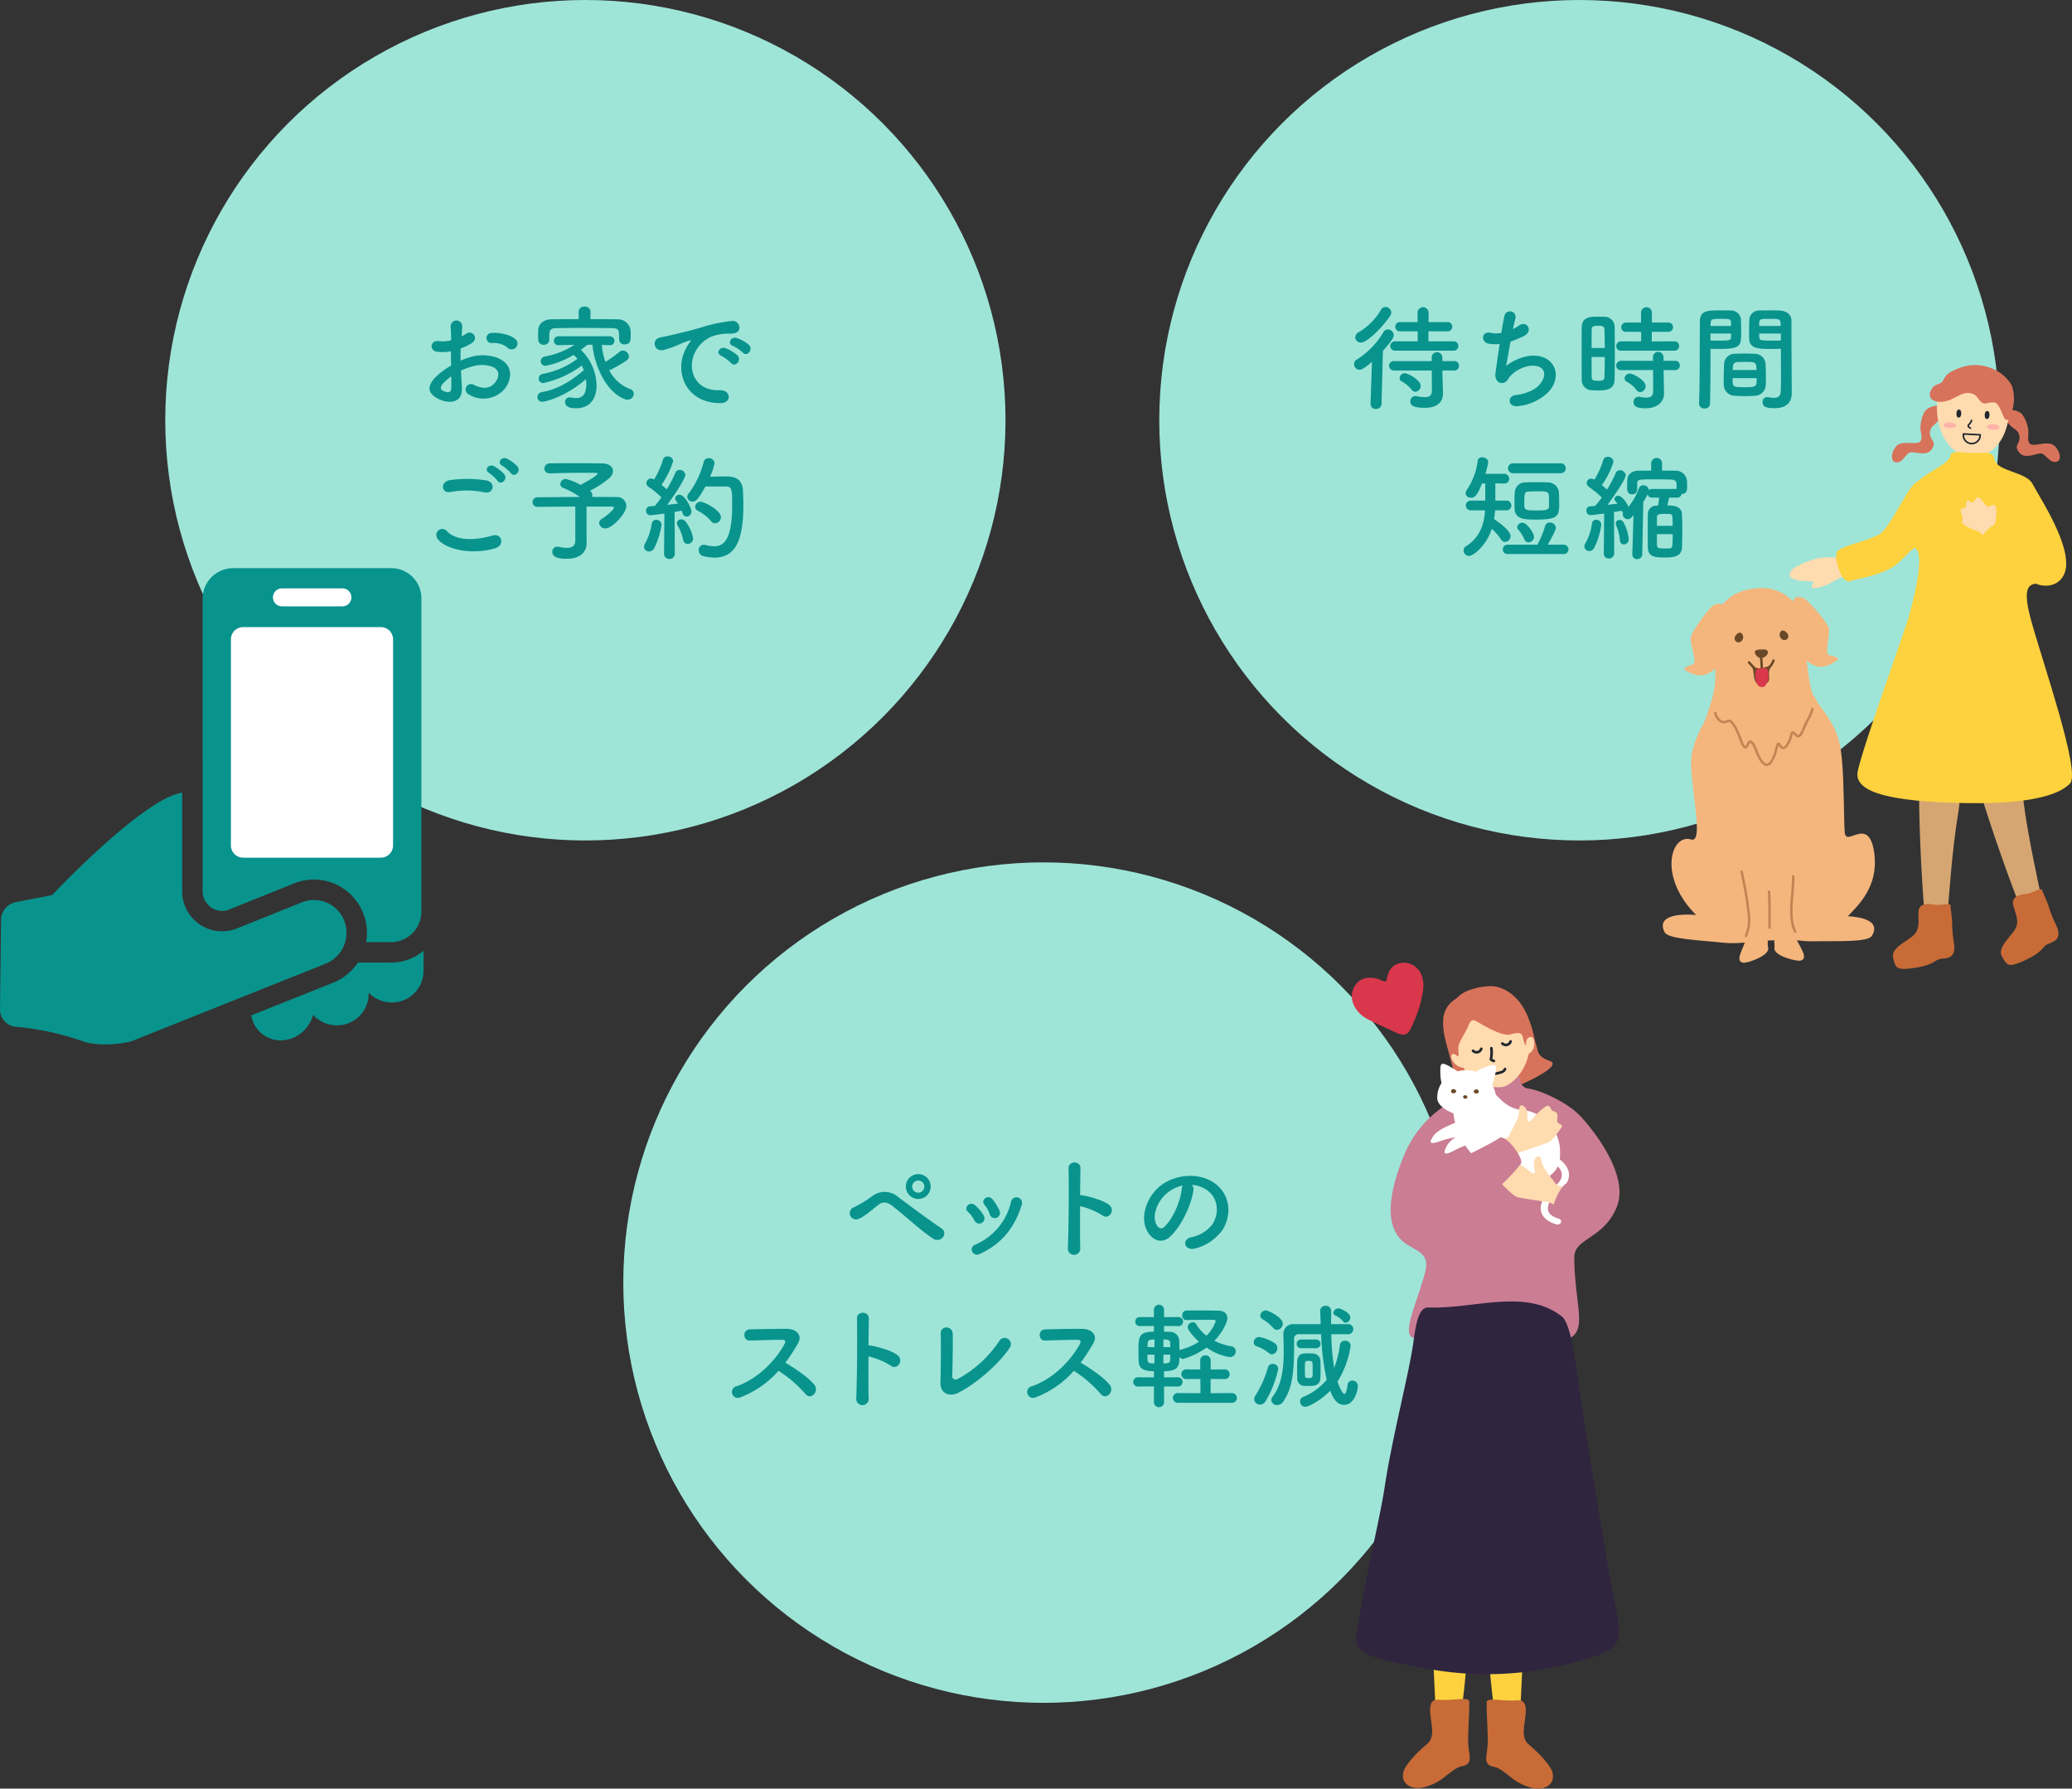 <svg xmlns="http://www.w3.org/2000/svg" width="518" height="447.044" viewBox="0 0 518 447.044"><rect x="0" y="0" width="518" height="447.044" fill="#333333" stroke="none"/><defs><style>.cls-1{fill:#9ee5d8;}.cls-2{fill:#09938d;}.cls-3{fill:#fff;}.cls-4{fill:#d8735b;}.cls-5{fill:#ca7d93;}.cls-6{fill:#ffdbb0;}.cls-17,.cls-7{fill:none;stroke:#21272e;stroke-linecap:round;stroke-linejoin:round;}.cls-7{stroke-width:0.652px;}.cls-8{fill:#fdd23e;}.cls-9{fill:#c86b37;}.cls-10{fill:#2f253f;}.cls-11{fill:#d9374b;}.cls-12{fill:#6a4928;}.cls-13{fill:#f4b67d;}.cls-14{fill:#c48353;}.cls-15{fill:#d6a672;}.cls-16{fill:#21272e;}.cls-17{stroke-width:0.4px;}.cls-18{fill:#ff8aa2;opacity:0.5;}</style></defs><title>アセット 1</title><g id="レイヤー_2" data-name="レイヤー 2"><g id="header"><circle class="cls-1" cx="260.855" cy="320.57" r="105.032"/><circle class="cls-1" cx="146.345" cy="105.032" r="105.032"/><path class="cls-2" d="M115.475,96.863c.229,4.091-3.434,4.034-5.779,2.89-3.405-1.66-2.46-3.691-.944-5.35a18.427,18.427,0,0,1,4.034-3.033c-.029-1.202-.057-2.432-.057-3.576a10.74,10.74,0,0,1-3.434.114c-2.117-.257-1.773-3.119.601-2.632a7.141,7.141,0,0,0,2.89-.257c0-1.345-.057-2.26-.115-3.348a1.449,1.449,0,1,1,2.89-.028c-.057.629-.085,1.545-.143,2.403a8.57,8.57,0,0,0,1.145-.658c1.545-1.03,3.29,1.23,1.288,2.432a16.564,16.564,0,0,1-2.689,1.287c-.028.887-.028,1.946,0,3.033a17.619,17.619,0,0,1,2.403-.887,10.981,10.981,0,0,1,6.352.028c4.721,1.631,3.948,5.493,2.489,7.61a6.986,6.986,0,0,1-9.184,1.717,1.365,1.365,0,1,1,1.23-2.432c2.232,1.087,4.063,1.116,5.436-.715.687-.916,1.488-2.947-1.001-3.863a7.997,7.997,0,0,0-4.635-.057,14.534,14.534,0,0,0-3.004,1.087C115.303,94.145,115.417,95.633,115.475,96.863Zm-4.807-.916c-.601.658-.601,1.402.057,1.716,1.23.601,2.06.515,2.088-.601.029-.772.029-1.831,0-3.004A14.015,14.015,0,0,0,110.668,95.948Zm16.222-9.041a5.344,5.344,0,0,0-3.777-1.173,1.271,1.271,0,1,1-.143-2.518c2.06-.171,4.921.544,5.951,1.631a1.39,1.39,0,0,1,.028,2.031A1.442,1.442,0,0,1,126.891,86.907Z"/><path class="cls-2" d="M150.461,86.22a16.931,16.931,0,0,0,.887,4.234,35.828,35.828,0,0,0,3.576-2.546,1.18,1.18,0,0,1,.772-.286,1.584,1.584,0,0,1,1.545,1.459,1.255,1.255,0,0,1-.629,1.03,33.891,33.891,0,0,1-4.292,2.46,9.81,9.81,0,0,0,5.179,4.663,1.269,1.269,0,0,1,.944,1.202,1.523,1.523,0,0,1-1.545,1.459,1.873,1.873,0,0,1-.658-.115c-4.778-1.745-7.696-8.64-8.125-13.618h-1.23c-.601.458-1.144.887-1.659,1.287a12.693,12.693,0,0,1,3.919,8.955c0,2.661-1.23,5.636-5.121,5.636-1.774,0-2.747-.486-2.747-1.573a1.103,1.103,0,0,1,1.173-1.145,1.41,1.41,0,0,1,.344.028,6.212,6.212,0,0,0,1.202.143c1.888,0,2.575-1.316,2.575-3.547a8.416,8.416,0,0,0-.086-1.173c-5.207,4.463-10.128,5.636-10.9,5.636a1.151,1.151,0,0,1-1.23-1.144,1.253,1.253,0,0,1,1.087-1.259c3.977-.715,7.095-2.604,10.5-5.464a8.434,8.434,0,0,0-.486-1.173,25.768,25.768,0,0,1-9.613,4.377,1.118,1.118,0,0,1-1.173-1.145,1.17,1.17,0,0,1,1.001-1.145,21.25,21.25,0,0,0,8.697-3.776,7.825,7.825,0,0,0-.973-.973,21.629,21.629,0,0,1-6.981,2.718,1.147,1.147,0,0,1-1.23-1.116,1.232,1.232,0,0,1,1.03-1.202,20.393,20.393,0,0,0,7.41-2.918l-3.92.086h-.028a1.1,1.1,0,0,1-1.202-1.087,1.135,1.135,0,0,1,1.23-1.144h12.674a1.135,1.135,0,0,1,1.23,1.144,1.074,1.074,0,0,1-1.173,1.087h-.058Zm-2.861-6.466c2.346,0,4.664.028,6.867.057a3.168,3.168,0,0,1,3.176,2.775c.028.401.028.887.028,1.345,0,1.001,0,2.146-1.516,2.146a1.243,1.243,0,0,1-1.374-1.145V84.875c0-2.518-.028-2.804-1.802-2.861-2.289-.029-5.036-.058-7.696-.058-2.203,0-4.32.029-6.065.058-1.573.028-1.802.429-1.888,1.43v1.545a1.291,1.291,0,0,1-1.402,1.173,1.27,1.27,0,0,1-1.373-1.23c0-.343-.029-.744-.029-1.173s.029-.858.029-1.288c.057-1.288,1.087-2.632,3.29-2.661,2.174-.029,4.492-.057,6.838-.057l-.029-1.831v-.029a1.328,1.328,0,0,1,1.488-1.259,1.346,1.346,0,0,1,1.488,1.259v.029Z"/><path class="cls-2" d="M171.517,87.05a9.883,9.883,0,0,1,.916-1.488c.458-.601.314-.572-.229-.4-2.146.687-1.66.687-3.605,1.431a27.081,27.081,0,0,1-2.575.858c-2.518.687-3.291-2.604-1.001-3.09.601-.143,2.26-.458,3.176-.687,1.402-.343,3.919-.916,6.838-1.745a38.268,38.268,0,0,1,7.782-1.688,1.687,1.687,0,0,1,1.946,2.203c-.172.487-.801,1.059-2.804.944a12.124,12.124,0,0,0-4.234.801,8.324,8.324,0,0,0-3.691,3.347c-2.518,4.206-.601,10.214,5.808,9.985,3.004-.114,3.205,3.262.172,3.233C171.374,100.725,168.398,92.8,171.517,87.05Zm8.812,1.888c-1.517-.658-.372-2.432,1.03-1.917a9.337,9.337,0,0,1,3.004,1.803c1.173,1.259-.601,3.09-1.602,1.917A10.958,10.958,0,0,0,180.329,88.938Zm2.89-2.489c-1.545-.601-.429-2.432.973-1.974a9.498,9.498,0,0,1,3.033,1.716c1.202,1.202-.486,3.09-1.517,1.946A10.028,10.028,0,0,0,183.219,86.449Z"/><path class="cls-2" d="M109.391,134.648a1.508,1.508,0,0,1,2.375-1.859c2.432,2.489,7.067,2.289,11.387,1.059,2.375-.658,3.061,2.432.744,3.147C118.231,138.768,111.365,137.424,109.391,134.648Zm3.204-11.673c-2.26.429-2.632-2.604-.085-2.976a30.389,30.389,0,0,1,9.126.086c2.403.515,1.774,3.462-.543,2.976A21.755,21.755,0,0,0,112.595,122.975Zm11.788-2.804a9.973,9.973,0,0,0-2.117-1.974c-1.373-.772-.057-2.346,1.202-1.688a9.188,9.188,0,0,1,2.604,2.031C127.043,119.857,125.184,121.402,124.383,120.172Zm1.145-3.776c-1.402-.744-.115-2.375,1.173-1.774a9.185,9.185,0,0,1,2.661,1.974c1.001,1.288-.801,2.861-1.63,1.659A9.884,9.884,0,0,0,125.527,116.395Z"/><path class="cls-2" d="M146.657,135.707v.058c0,1.888-1.287,3.891-4.921,3.891-1.145,0-3.662-.028-3.662-1.745a1.239,1.239,0,0,1,1.259-1.288,2.23,2.23,0,0,1,.401.058,9.353,9.353,0,0,0,1.974.257c1.487,0,2.117-.658,2.117-1.802v-8.526c-3.748.028-7.61.057-9.527.085H134.269a1.203,1.203,0,0,1,0-2.403c2.06-.029,6.495-.058,10.7-.086a22.132,22.132,0,0,0-4.148-2.26.999.999,0,0,1-.744-.973,1.355,1.355,0,0,1,1.373-1.259,14.214,14.214,0,0,1,3.691,1.487c.057-.028,4.234-2.231,4.234-2.832,0-.143-.115-.201-2.604-.201-2.718,0-7.01.058-9.213.143h-.085a1.266,1.266,0,0,1-1.402-1.202,1.345,1.345,0,0,1,1.459-1.287c1.345-.057,3.405-.057,5.521-.057,2.918,0,5.98.028,7.525.057,1.745.028,2.661.858,2.661,1.888a2.517,2.517,0,0,1-.887,1.774,25.082,25.082,0,0,1-4.863,3.176.765.765,0,0,0,.171.143,1.266,1.266,0,0,1,.429.973,1.114,1.114,0,0,1-.057.429c2.833,0,5.207,0,6.123.028a2.282,2.282,0,0,1,2.432,2.203c0,1.974-3.604,5.636-5.207,5.636a1.509,1.509,0,0,1-1.602-1.345,1.329,1.329,0,0,1,.744-1.087c.63-.372,2.947-2.146,2.947-2.747,0-.172-.172-.286-.544-.286h-6.294v6.523Z"/><path class="cls-2" d="M162.295,137.824a1.219,1.219,0,0,1-1.288-1.144,1.432,1.432,0,0,1,.2-.715,14.971,14.971,0,0,0,1.717-5.036,1.093,1.093,0,0,1,1.144-1.001,1.263,1.263,0,0,1,1.316,1.259,18.649,18.649,0,0,1-1.917,5.979A1.337,1.337,0,0,1,162.295,137.824Zm3.719.544.086-10.014c-.029,0-3.176.429-3.519.429a1.099,1.099,0,0,1-1.059-1.173.99.99,0,0,1,.916-1.059c.372-.028.772-.057,1.259-.085.515-.601,1.087-1.345,1.659-2.146a19.413,19.413,0,0,0-3.204-2.632,1.082,1.082,0,0,1-.544-.944,1.141,1.141,0,0,1,1.116-1.145,1.499,1.499,0,0,1,.658.172l.143.057a20.156,20.156,0,0,0,2.203-4.921,1.105,1.105,0,0,1,1.145-.83,1.36,1.36,0,0,1,1.43,1.173,22.204,22.204,0,0,1-2.918,5.922c.458.372.916.772,1.287,1.145a31.183,31.183,0,0,0,2.175-4.149,1.082,1.082,0,0,1,1.059-.715,1.367,1.367,0,0,1,1.43,1.259c0,.801-2.46,4.721-4.549,7.467,1.03-.115,2.002-.229,2.718-.315-.658-.916-.715-1.001-.715-1.288a1.015,1.015,0,0,1,1.059-.916c1.431,0,3.004,3.376,3.004,4.12a1.283,1.283,0,0,1-1.202,1.345,1.12,1.12,0,0,1-1.03-.916,4.51,4.51,0,0,0-.2-.572c-.429.086-1.059.2-1.774.315l.058,10.414a1.313,1.313,0,0,1-1.374,1.345,1.259,1.259,0,0,1-1.316-1.316Zm4.778-3.462a12.088,12.088,0,0,0-1.373-3.548,1.157,1.157,0,0,1-.201-.629,1.005,1.005,0,0,1,1.087-.916,1.371,1.371,0,0,1,1.03.458,9.789,9.789,0,0,1,1.946,4.263,1.405,1.405,0,0,1-1.374,1.431A1.149,1.149,0,0,1,170.792,134.906Zm5.55-13.304c-1.974,3.662-2.604,3.748-3.176,3.748a1.259,1.259,0,0,1-1.345-1.173,1.454,1.454,0,0,1,.372-.887,21.578,21.578,0,0,0,3.719-7.811,1.245,1.245,0,0,1,1.259-.973,1.377,1.377,0,0,1,1.459,1.288,14.567,14.567,0,0,1-1.116,3.348c1.144-.029,2.661-.058,3.833-.058,1.374,0,4.177.029,4.377,3.376.057,1.001.114,2.346.114,3.833,0,8.926-2.06,13.075-7.238,13.075a12.607,12.607,0,0,1-2.775-.372,1.504,1.504,0,0,1-1.144-1.488,1.259,1.259,0,0,1,1.287-1.345,2.891,2.891,0,0,1,.458.057,9.264,9.264,0,0,0,2.174.315c2.747,0,4.435-2.432,4.435-10.271,0-3.748-.057-4.663-1.431-4.663Zm1.431,8.669a10.028,10.028,0,0,0-3.262-2.575,1.151,1.151,0,0,1-.715-1.03,1.309,1.309,0,0,1,1.345-1.259c.973,0,5.093,2.146,5.093,3.862a1.536,1.536,0,0,1-1.459,1.516A1.208,1.208,0,0,1,177.773,130.271Z"/><path class="cls-2" d="M233.341,309.62c-3.433-2.231-6.638-5.436-10.328-8.269-1.345-1.029-2.403-1.029-3.491-.171-2.117,1.688-3.49,2.89-4.807,3.433a1.57,1.57,0,1,1-1.116-2.918,28.625,28.625,0,0,0,4.435-2.718,5.08,5.08,0,0,1,6.495.2c2.289,1.688,7.868,5.894,10.9,7.868a1.497,1.497,0,0,1,.286,2.202A1.806,1.806,0,0,1,233.341,309.62Zm-3.776-9.956a3.104,3.104,0,0,1,0-6.208,3.104,3.104,0,1,1,0,6.208Zm0-4.606a1.517,1.517,0,1,0,1.516,1.517A1.526,1.526,0,0,0,229.565,295.057Z"/><path class="cls-2" d="M243.614,305.071a7.503,7.503,0,0,0-1.631-2.203c-1.173-1.001.486-2.804,1.831-1.602a10.794,10.794,0,0,1,2.117,2.546A1.32,1.32,0,1,1,243.614,305.071Zm-.572,7.754a1.269,1.269,0,0,1,.715-1.717,15.318,15.318,0,0,0,9.012-10.814,1.395,1.395,0,1,1,2.689.743c-1.63,5.407-4.806,9.785-10.442,12.331A1.372,1.372,0,0,1,243.041,312.825Zm4.406-9.327a7.561,7.561,0,0,0-1.345-2.403c-1.03-1.145.887-2.718,2.06-1.316a12.242,12.242,0,0,1,1.717,2.833A1.299,1.299,0,1,1,247.447,303.498Z"/><path class="cls-2" d="M270.059,311.851a1.556,1.556,0,1,1-3.09.115c.2-4.635.286-15.851.172-19.971-.058-1.945,3.032-1.916,2.976.029-.029,1.401-.058,3.891-.086,6.694a2.976,2.976,0,0,1,.486.028c1.602.258,5.321,1.174,6.866,2.489,1.488,1.259-.143,3.748-1.773,2.547a17.724,17.724,0,0,0-5.579-2.317C270.002,305.415,270.002,309.534,270.059,311.851Z"/><path class="cls-2" d="M298.351,297.461c-.458,3.634-3.033,9.041-5.779,11.587-2.203,2.031-4.606.916-5.865-1.545-1.803-3.547.114-8.869,3.948-11.529,3.52-2.433,8.755-2.833,12.359-.658,4.435,2.66,5.15,7.925,2.661,12.017a11.965,11.965,0,0,1-6.981,4.721c-2.518.657-3.404-2.232-.943-2.805a8.863,8.863,0,0,0,5.321-3.204c2.031-3.204,1.259-6.952-1.573-8.755a7.431,7.431,0,0,0-3.548-1.145A1.432,1.432,0,0,1,298.351,297.461Zm-6.352.544c-2.661,2.06-4.092,5.865-2.89,8.067.429.83,1.173,1.26,1.889.63,2.146-1.889,4.148-6.438,4.435-9.527a2.026,2.026,0,0,1,.257-.887A9.477,9.477,0,0,0,291.999,298.005Z"/><path class="cls-2" d="M185.102,349.237a1.476,1.476,0,1,1-.916-2.775c5.207-1.803,9.728-6.38,11.988-10.644.257-.486.143-.943-.486-.943-1.803-.029-5.751.114-8.269.171-1.717.058-1.831-2.689,0-2.774,2.088-.086,6.294-.144,9.184-.144,2.575,0,4.034,1.631,2.918,3.576a45.677,45.677,0,0,1-3.176,4.864c2.375,1.431,6.008,3.833,7.324,5.664,1.145,1.603-1.001,3.834-2.346,2.146a29.786,29.786,0,0,0-6.695-5.751A24.178,24.178,0,0,1,185.102,349.237Z"/><path class="cls-2" d="M217.155,349.408a1.556,1.556,0,1,1-3.09.115c.2-4.635.286-15.851.172-19.971-.058-1.945,3.033-1.916,2.975.029-.028,1.401-.057,3.891-.085,6.694a2.973,2.973,0,0,1,.486.028c1.602.258,5.321,1.174,6.866,2.489,1.488,1.259-.143,3.748-1.774,2.547a17.721,17.721,0,0,0-5.579-2.317C217.098,342.971,217.098,347.091,217.155,349.408Z"/><path class="cls-2" d="M239.495,348.149c-1.917.944-4.463.372-4.377-2.66.086-3.262.143-10.214.057-12.131-.085-2.203,2.947-1.975,3.004-.058.057,2.031-.029,8.44-.115,10.614-.028.802.715,1.088,1.402.716a29.027,29.027,0,0,0,10.328-9.441,1.558,1.558,0,1,1,2.632,1.659C250.138,340.425,244.33,345.746,239.495,348.149Z"/><path class="cls-2" d="M258.932,349.237a1.476,1.476,0,1,1-.916-2.775c5.208-1.803,9.727-6.38,11.988-10.644.258-.486.143-.943-.486-.943-1.803-.029-5.751.114-8.269.171-1.717.058-1.831-2.689,0-2.774,2.089-.086,6.294-.144,9.184-.144,2.575,0,4.034,1.631,2.919,3.576a45.753,45.753,0,0,1-3.176,4.864c2.374,1.431,6.008,3.833,7.324,5.664,1.145,1.603-1.002,3.834-2.347,2.146a29.772,29.772,0,0,0-6.694-5.751A24.174,24.174,0,0,1,258.932,349.237Z"/><path class="cls-2" d="M291.022,346.518v3.978a1.274,1.274,0,0,1-2.546,0v-3.978l-3.978.029a1.159,1.159,0,1,1,0-2.317l3.978.028v-1.545c-2.575,0-3.691-.63-3.806-2.403-.028-.658-.057-1.517-.057-2.403,0-3.776,0-5.063,3.862-5.063V331.413l-3.491.028a1.131,1.131,0,1,1,0-2.26l3.491.028v-1.889a1.274,1.274,0,0,1,2.546,0v1.889l3.548-.028a1.132,1.132,0,1,1,0,2.26l-3.548-.028v1.431c.572,0,1.059.028,1.345.028a2.281,2.281,0,0,1,2.432,2.089c.029.687.058,1.573.058,2.488a1.033,1.033,0,0,1,.314-.114,15.475,15.475,0,0,0,4.578-2.003c-1.431-1.229-2.833-2.976-2.833-3.633a1.336,1.336,0,0,1,1.316-1.23.874.874,0,0,1,.772.429,11.255,11.255,0,0,0,2.604,2.947,9.314,9.314,0,0,0,2.317-3.604c0-.258-.286-.372-.458-.372h-1.059c-1.688,0-4.062.028-5.836.057h-.029a1.026,1.026,0,0,1-.973-1.145,1.104,1.104,0,0,1,.973-1.229c.974,0,2.089-.029,3.262-.029,1.659,0,3.376.029,4.721.058,1.688.028,2.317.887,2.317,1.889,0,1.029-1.229,3.547-3.232,5.636a14.835,14.835,0,0,0,4.291,1.402,1.211,1.211,0,0,1,1.03,1.229,1.433,1.433,0,0,1-1.487,1.459,13.395,13.395,0,0,1-5.779-2.402,19.217,19.217,0,0,1-5.895,2.86,1.259,1.259,0,0,1-.915-.515c0,2.06-.114,3.576-3.834,3.576v1.545l3.434-.028a1.159,1.159,0,1,1,0,2.317Zm-2.403-7.925h-1.773c0,2.146.086,2.175,1.773,2.175Zm.028-3.805c-.343,0-.657.028-.772.028-.829.086-.943.515-.973,1.059,0,.229-.028.515-.028.83h1.745Zm3.92,1.917c0-.401-.028-.772-.028-1.059-.028-.486-.258-.772-.887-.83-.115,0-.43-.028-.802-.028v1.917Zm-1.717,1.888v2.175c.344,0,.602-.029.744-.029.601-.057.916-.2.944-.829,0-.344.028-.801.028-1.316Zm3.634,12.017a1.217,1.217,0,1,1,0-2.432l5.637.028-.029-3.548-3.548.028a1.216,1.216,0,0,1,0-2.432l3.52.029v-2.261a1.205,1.205,0,0,1,1.287-1.259,1.245,1.245,0,0,1,1.316,1.259V342.285l3.434-.029a1.242,1.242,0,0,1,1.315,1.23,1.203,1.203,0,0,1-1.315,1.201l-3.434-.028-.028,3.548,5.293-.028a1.218,1.218,0,1,1,0,2.432Z"/><path class="cls-2" d="M317.234,338.193a9.643,9.643,0,0,0-3.09-1.717.982.982,0,0,1-.715-.973,1.401,1.401,0,0,1,1.345-1.345,10.489,10.489,0,0,1,3.948,1.574,1.462,1.462,0,0,1,.601,1.201,1.516,1.516,0,0,1-1.316,1.573A1.131,1.131,0,0,1,317.234,338.193Zm-2.231,12.875a1.45,1.45,0,0,1-1.459-1.374,1.35,1.35,0,0,1,.229-.772,26.155,26.155,0,0,0,3.205-7.152,1.178,1.178,0,0,1,1.201-.887,1.3,1.3,0,0,1,1.373,1.287,26.649,26.649,0,0,1-3.118,7.982A1.719,1.719,0,0,1,315.003,351.068Zm3.29-19.169a10.431,10.431,0,0,0-2.689-2.203,1.056,1.056,0,0,1-.543-.887,1.435,1.435,0,0,1,1.43-1.288c.544,0,4.206,1.717,4.206,3.319a1.584,1.584,0,0,1-1.459,1.545A1.234,1.234,0,0,1,318.293,331.899Zm14.534,1.573a58.921,58.921,0,0,0,.715,8.44,24.392,24.392,0,0,0,1.431-5.779,1.202,1.202,0,0,1,1.259-1.03,1.306,1.306,0,0,1,1.431,1.23,23.502,23.502,0,0,1-3.29,8.983c.058.143,1.059,3.062,1.745,3.062.314,0,.572-.63.772-2.289a1.145,1.145,0,0,1,1.173-1.03,1.374,1.374,0,0,1,1.402,1.431c0,.687-.687,4.635-3.462,4.635-1.945,0-2.861-2.003-3.462-3.519-2.403,2.489-5.436,4.005-6.18,4.005a1.337,1.337,0,0,1-1.345-1.315,1.241,1.241,0,0,1,.83-1.174,15.241,15.241,0,0,0,5.836-4.263,61.99,61.99,0,0,1-1.401-11.387h-5.608a1.074,1.074,0,0,0-1.144,1.173c0,6.924-.058,11.873-2.747,15.707a1.8,1.8,0,0,1-1.487.83,1.357,1.357,0,0,1-1.46-1.23,1.409,1.409,0,0,1,.344-.915c2.346-3.033,2.747-7.296,2.747-11.216,0-1.459-.058-2.86-.086-4.12v-.143a2.456,2.456,0,0,1,2.774-2.604H330.166c-.028-1.116-.085-2.231-.114-3.29v-.058a1.272,1.272,0,0,1,1.373-1.23,1.289,1.289,0,0,1,1.374,1.316v.028c0,1.059-.029,2.146-.029,3.233h4.406a1.266,1.266,0,0,1,.028,2.518Zm-7.582,3.49a1.087,1.087,0,1,1,0-2.174h3.806a1.087,1.087,0,1,1,0,2.174Zm1.889,9.441c-.458,0-.944,0-1.287-.028a1.854,1.854,0,0,1-1.545-2.031c0-.658-.029-1.373-.029-2.089,0-.687.029-1.373.029-1.945.028-1.001.543-1.945,1.516-2.003.43-.028.916-.057,1.374-.057.486,0,.943.028,1.259.057a1.894,1.894,0,0,1,1.659,1.86c.028.601.028,1.345.028,2.088,0,.744,0,1.488-.028,2.061C330.052,346.404,328.45,346.404,327.134,346.404Zm1.03-4.091c0-.544,0-1.116-.029-1.488,0-.629-.372-.687-.973-.687-.658,0-.915.086-.915.716,0,.372-.029.915-.029,1.459,0,.543.029,1.087.029,1.487,0,.516.2.63,1.029.63a1.732,1.732,0,0,0,.43-.029.597.597,0,0,0,.429-.629C328.164,343.4,328.164,342.856,328.164,342.313Zm7.61-12.045a5.733,5.733,0,0,0-2.003-1.517.697.697,0,0,1-.43-.629,1.317,1.317,0,0,1,1.23-1.116c.687,0,3.004,1.145,3.004,2.26a1.341,1.341,0,0,1-1.173,1.345A.833.833,0,0,1,335.774,330.268Z"/><circle class="cls-1" cx="394.849" cy="105.032" r="105.032"/><path class="cls-2" d="M342.981,90.426c-2.231,1.974-2.861,2.003-3.09,2.003a1.423,1.423,0,0,1-1.374-1.431,1.298,1.298,0,0,1,.688-1.145,19.957,19.957,0,0,0,6.666-6.866,1.263,1.263,0,0,1,1.059-.658,1.556,1.556,0,0,1,1.517,1.459c0,.486-.544,1.459-2.719,3.92l-.343,13.218a1.331,1.331,0,0,1-1.431,1.288,1.222,1.222,0,0,1-1.316-1.23v-.057ZM340.234,85.619a1.374,1.374,0,0,1-1.431-1.287,1.614,1.614,0,0,1,.944-1.345,15.709,15.709,0,0,0,5.493-5.55,1.337,1.337,0,0,1,1.145-.715,1.448,1.448,0,0,1,1.431,1.402,1.535,1.535,0,0,1-.286.858C345.728,81.585,341.923,85.619,340.234,85.619Zm20.371,6.981.028,1.745.114,3.834v.114c0,1.917-1.115,3.634-4.521,3.634-2.775,0-3.633-.543-3.633-1.602a1.27,1.27,0,0,1,1.259-1.345,1.086,1.086,0,0,1,.286.028,10.037,10.037,0,0,0,2.031.258c1.201,0,1.802-.458,1.802-1.603l-.028-5.064h-9.413a1.181,1.181,0,0,1-1.259-1.173,1.165,1.165,0,0,1,1.259-1.173h9.413l-.028-1.059a1.341,1.341,0,0,1,2.66,0l.029,1.059h2.946a1.132,1.132,0,0,1,1.202,1.173,1.148,1.148,0,0,1-1.202,1.173Zm-11.788-4.949a1.182,1.182,0,0,1-1.259-1.173,1.166,1.166,0,0,1,1.259-1.173h5.608V82.815h-4.32a1.165,1.165,0,1,1,0-2.317h4.291V78.009a1.382,1.382,0,0,1,2.747,0v2.489h4.691a1.161,1.161,0,1,1,0,2.317h-4.721V85.305h6.266a1.133,1.133,0,0,1,1.202,1.173,1.148,1.148,0,0,1-1.202,1.173Zm4.063,9.727a7.7,7.7,0,0,0-2.375-2.002.981.981,0,0,1-.601-.887,1.274,1.274,0,0,1,1.315-1.201c.744,0,3.948,1.659,3.948,3.147a1.451,1.451,0,0,1-1.315,1.488A1.23,1.23,0,0,1,352.881,97.378Z"/><path class="cls-2" d="M376.54,91.427a12.848,12.848,0,0,1,5.665-2.46c6.008-.801,8.726,4.492,5.121,8.783a12.611,12.611,0,0,1-7.696,3.748c-2.746.372-2.89-2.489-.744-2.747,2.461-.286,4.778-1.23,5.951-2.575,2.089-2.346,1.603-5.064-2.289-4.749a8.57,8.57,0,0,0-5.035,2.632c-.515.543-.658,1.373-1.631,1.63-1.259.343-2.231-.887-2.031-2.346.229-1.631.63-4.549,1.059-7.353a10.708,10.708,0,0,1-2.689-.086c-2.117-.343-1.888-3.233.4-2.718a7.192,7.192,0,0,0,2.719.028c.286-1.831.572-3.404.772-4.292a1.416,1.416,0,1,1,2.746.687c-.2.658-.4,1.602-.629,2.661a11.866,11.866,0,0,0,1.516-.916c1.975-1.402,3.776,1.459,1.116,2.689a33.154,33.154,0,0,1-3.233,1.345C377.17,87.908,376.74,90.426,376.54,91.427Z"/><path class="cls-2" d="M399.416,97.578c-.572,0-1.115-.029-1.631-.058a2.535,2.535,0,0,1-2.346-2.689c-.028-2.003-.028-5.007-.028-7.811,0-2.031,0-3.948.028-5.292.057-2.575,2.375-2.575,3.891-2.575.602,0,1.173,0,1.745.029a2.482,2.482,0,0,1,2.575,2.432c.028,1.631.058,3.805.058,6.008,0,2.661-.029,5.379-.058,7.238C403.594,97.578,401.133,97.578,399.416,97.578Zm1.774-10.615c0-1.802-.029-3.519-.086-4.721-.058-.801-.858-.83-1.574-.83-1.029,0-1.602.143-1.602.858-.029,1.087-.029,2.833-.029,4.692Zm-3.291,2.26c0,1.974,0,3.891.029,5.121,0,.63.314.83,1.602.83,1.174,0,1.545-.2,1.574-.858.057-1.316.086-3.176.086-5.093Zm7.41-1.573a1.124,1.124,0,0,1-1.259-1.116,1.226,1.226,0,0,1,1.259-1.23l4.979.028V82.93h-3.69a1.134,1.134,0,0,1-1.288-1.116,1.212,1.212,0,0,1,1.288-1.202h3.662V78.009a1.366,1.366,0,0,1,2.718,0v2.604H417.04a1.161,1.161,0,1,1,0,2.318h-4.091v2.403l5.636-.028a1.133,1.133,0,0,1,1.202,1.173,1.149,1.149,0,0,1-1.202,1.173Zm10.586,4.835.028,1.859.086,4.006v.085c0,1.574-1.23,3.605-4.577,3.605-2.346,0-3.033-.515-3.033-1.545a1.265,1.265,0,0,1,1.23-1.345,1.065,1.065,0,0,1,.286.029,8.211,8.211,0,0,0,1.631.2c1.001,0,1.745-.343,1.745-1.545l-.028-5.35-7.954.028a1.124,1.124,0,0,1-1.259-1.116,1.226,1.226,0,0,1,1.259-1.23l7.926.028V89.11a1.325,1.325,0,0,1,2.632,0l.028,1.087,2.861-.028a1.132,1.132,0,0,1,1.201,1.173A1.147,1.147,0,0,1,418.757,92.514Zm-6.78,4.978a7.635,7.635,0,0,0-2.347-2.002,1.017,1.017,0,0,1-.629-.887,1.295,1.295,0,0,1,1.316-1.202c.772,0,3.948,1.631,3.948,3.147a1.495,1.495,0,0,1-1.345,1.487A1.224,1.224,0,0,1,409.115,97.464Z"/><path class="cls-2" d="M426.14,102.098a1.246,1.246,0,0,1-1.373-1.173v-.057c.2-5.236.144-14.276.2-20.485,0-2.804,1.975-2.804,4.893-2.804,1.087,0,2.231,0,2.775.028a2.486,2.486,0,0,1,2.604,2.26c.028,1.001.057,2.031.057,3.033,0,3.605-.057,4.32-5.693,4.32-.743,0-1.459-.029-1.974-.058v2.575c0,3.09-.028,7.095-.114,11.129A1.255,1.255,0,0,1,426.14,102.098Zm6.638-20.628c0-.314-.028-.601-.028-.887-.058-.801-.2-.887-2.489-.887-2.346,0-2.546.086-2.604,1.116,0,.2-.028.429-.028.658Zm-5.149,1.888v1.746c.4.028,1.259.028,2.117.028,2.775,0,2.976-.114,3.004-.916,0-.257.028-.543.028-.858Zm11.101,15.564c-.772.058-1.631.086-2.46.086-.858,0-1.717-.028-2.489-.086a2.771,2.771,0,0,1-2.833-2.661c-.028-.4-.028-.887-.028-1.373,0-1.288.058-2.775.114-3.92a2.638,2.638,0,0,1,2.689-2.546c.744-.029,1.545-.058,2.317-.058.944,0,1.889.029,2.718.058a2.684,2.684,0,0,1,2.604,2.346c.086,1.001.115,2.26.115,3.433,0,.744,0,1.431-.029,2.032A2.828,2.828,0,0,1,438.728,98.923Zm-5.579-4.406c0,2.231.028,2.26,2.976,2.26,2.117,0,2.947-.029,3.004-1.145,0-.314.029-.715.029-1.116Zm5.979-2.031c0-.343-.057-.629-.057-.887-.058-1.059-.602-1.144-2.547-1.144-.715,0-1.487,0-2.174.028a1.1,1.1,0,0,0-1.116,1.145c0,.257-.058.543-.058.858Zm4.006-5.264c-3.376,0-5.751,0-5.837-2.518-.028-.572-.028-1.202-.028-1.802,0-1.001.028-2.031.058-3.033a2.43,2.43,0,0,1,2.546-2.26c.544-.028,1.745-.028,2.861-.028.829,0,1.631,0,2.117.028,2.117.114,3.004,1.259,3.004,2.546v2.146c0,4.292.057,8.726.057,12.359,0,1.345.029,2.546.029,3.548,0,2.031-1.002,3.805-4.264,3.805-2.002,0-3.032-.258-3.032-1.517a1.153,1.153,0,0,1,1.116-1.259c.085,0,.143.029.229.029a10.309,10.309,0,0,0,1.517.171c.943,0,1.659-.343,1.688-1.745.028-1.145.058-2.375.058-3.662,0-1.917-.029-3.891-.029-5.693V87.164C444.708,87.193,443.964,87.222,443.135,87.222Zm2.031-5.751c0-1.745-.058-1.774-2.689-1.774-2.289,0-2.604,0-2.661.916,0,.258-.028.572-.028.858Zm.057,1.888h-5.436c0,.315.028.601.028.858.029.801.115.916,3.147.916.944,0,1.859,0,2.26-.028Z"/><path class="cls-2" d="M373.78,127.553c-.058.715-.144,1.459-.258,2.203,1.459.944,4.12,2.947,4.12,4.234a1.471,1.471,0,0,1-1.373,1.459,1.239,1.239,0,0,1-1.059-.687,14.296,14.296,0,0,0-2.261-2.604c-1.287,4.091-4.521,6.781-5.693,6.781a1.387,1.387,0,0,1-1.373-1.345,1.321,1.321,0,0,1,.687-1.116c3.548-2.26,4.492-5.722,4.692-8.926h-3.52a1.218,1.218,0,1,1,0-2.432h3.576v-4.292l-.829.028c-1.26,3.262-1.917,3.548-2.775,3.548a1.226,1.226,0,0,1-1.316-1.116,1.657,1.657,0,0,1,.344-.916,16.445,16.445,0,0,0,2.689-7.238,1.017,1.017,0,0,1,1.115-.83c.716,0,1.517.458,1.517,1.202a24.907,24.907,0,0,1-.716,2.918h4.606a1.25,1.25,0,0,1,1.345,1.23,1.195,1.195,0,0,1-1.287,1.202h-.058l-2.117-.057v4.32h2.718a1.218,1.218,0,1,1,0,2.432Zm3.204,10.929a1.178,1.178,0,1,1,0-2.346h7.382a24.518,24.518,0,0,0,1.888-4.606,1.155,1.155,0,0,1,1.202-.916,1.453,1.453,0,0,1,1.516,1.287c0,.687-1.573,3.405-2.06,4.234h3.948a1.186,1.186,0,0,1,1.259,1.202,1.16,1.16,0,0,1-1.259,1.145Zm1.345-20.199a1.247,1.247,0,1,1,0-2.489h11.787a1.247,1.247,0,1,1,0,2.489Zm5.865,2.231c.887,0,1.773,0,2.66.057a2.744,2.744,0,0,1,2.861,2.375c.058.715.086,2.174.086,3.233,0,2.861-.572,3.69-5.665,3.69-2.89,0-5.379-.028-5.493-2.718,0-.372-.028-.887-.028-1.459,0-.973.028-2.06.086-2.632a2.584,2.584,0,0,1,2.775-2.489C382.392,120.515,383.308,120.515,384.194,120.515Zm-3.09,14.305a9.018,9.018,0,0,0-1.488-2.375.947.947,0,0,1-.314-.687,1.316,1.316,0,0,1,1.345-1.116c1.087,0,2.861,2.632,2.861,3.519a1.437,1.437,0,0,1-1.374,1.402A1.126,1.126,0,0,1,381.104,134.82Zm6.094-11.072c-.086-.916-.772-.944-2.89-.944-.715,0-1.402.028-2.089.057-1.087.028-1.145.372-1.145,3.033,0,1.516.086,1.688,3.062,1.688,2.203,0,3.119-.057,3.119-1.087C387.256,125.894,387.256,124.263,387.198,123.748Z"/><path class="cls-2" d="M397.343,137.71a1.207,1.207,0,0,1-1.259-1.116,1.32,1.32,0,0,1,.23-.744,13.158,13.158,0,0,0,1.659-4.949,1.06,1.06,0,0,1,1.087-1.001,1.232,1.232,0,0,1,1.259,1.259,17.309,17.309,0,0,1-1.859,5.922A1.348,1.348,0,0,1,397.343,137.71Zm11.044-8.983-.515.601a1.251,1.251,0,0,1-.944.429,1.229,1.229,0,0,1-1.23-1.173,1.141,1.141,0,0,1,.086-.429.846.846,0,0,1-.4-.515c-.458.086-1.116.229-1.889.343l.058,10.3A1.298,1.298,0,0,1,402.207,139.598a1.222,1.222,0,0,1-1.259-1.288V138.282l.086-9.928c-1.46.2-3.205.4-3.376.4a1.074,1.074,0,0,1-1.059-1.145.99.99,0,0,1,.915-1.059c.344-.028.772-.057,1.259-.085.516-.601,1.116-1.316,1.688-2.117a27.961,27.961,0,0,0-3.233-2.661,1.108,1.108,0,0,1,.601-2.06,1.893,1.893,0,0,1,.772.257,20.432,20.432,0,0,0,2.203-4.892,1.082,1.082,0,0,1,1.145-.801,1.339,1.339,0,0,1,1.431,1.173,19.675,19.675,0,0,1-2.918,5.865c.457.372.915.801,1.287,1.145a31.078,31.078,0,0,0,2.175-4.12,1.082,1.082,0,0,1,1.059-.715,1.385,1.385,0,0,1,1.43,1.259c0,.944-2.804,5.121-4.549,7.381.944-.115,1.831-.2,2.518-.286-.687-.801-.772-.887-.772-1.173a.903.903,0,0,1,.973-.801c.916,0,2.146,1.802,2.461,2.604a.41.41,0,0,1,.058.171,15.628,15.628,0,0,0,2.604-4.578,1.186,1.186,0,0,1,1.115-.83,1.447,1.447,0,0,1,1.431,1.202,1.109,1.109,0,0,1,.772-.286h6.123v-1.202c0-.744-.458-1.116-1.431-1.144-1.088-.029-2.775-.058-4.32-.058-4.006,0-4.092.058-4.092,1.202v1.402a1.164,1.164,0,0,1-1.229,1.145c-1.288,0-1.288-.973-1.288-2.203,0-.372.029-.744.029-1.202.028-1.43.915-2.46,2.804-2.489.973,0,2.06-.029,3.176-.029V115.68a1.366,1.366,0,0,1,2.718,0v1.945c1.201,0,2.403,0,3.462.029a2.751,2.751,0,0,1,2.775,2.689c.028.372.028.687.028,1.001,0,1.059,0,2.117-1.402,2.117a1.045,1.045,0,0,1-1.087.916h-2.031c-.086.601-.286,1.374-.429,1.946,2.06,0,3.576.429,3.662,2.231.057,1.373.085,2.804.085,4.206s-.028,2.775-.085,4.063c-.086,2.317-2.146,2.518-4.292,2.518s-4.177-.029-4.234-2.46c-.028-1.259-.028-2.747-.028-4.234,0-1.517,0-3.004.028-4.234a2.107,2.107,0,0,1,2.289-2.031h.257c.115-.601.201-1.316.286-2.003h-1.773a1.036,1.036,0,0,1-1.116-.83c-.371.715-.715,1.374-1.087,1.945l-.258,13.018a1.213,1.213,0,0,1-1.287,1.23,1.147,1.147,0,0,1-1.201-1.173v-.057Zm-3.404,6.294a11.692,11.692,0,0,0-.916-3.633,1.533,1.533,0,0,1-.143-.543.886.886,0,0,1,.943-.887,1.161,1.161,0,0,1,.974.515,11.418,11.418,0,0,1,1.344,4.263,1.286,1.286,0,0,1-1.229,1.345A.999.999,0,0,1,404.982,135.02Zm13.188-3.605c0-.772-.028-1.516-.057-2.146-.028-.772-.286-.83-1.945-.83-1.889,0-1.917.286-1.917.887-.029.629-.029,1.345-.029,2.088Zm-3.948,2.089c0,.916,0,1.831.029,2.604.028.858.229.973,1.974.973.4,0,.802,0,1.116-.029.744-.057.829-.171.829-3.547Z"/><rect class="cls-3" x="56.586" y="144.924" width="45.137" height="73.103"/><path class="cls-2" d="M105.888,237.63v4.762a7.912,7.912,0,0,1-7.837,8.167h-.163a8.005,8.005,0,0,1-5.719-2.453,7.916,7.916,0,0,1-7.842,8.167h-.163a7.923,7.923,0,0,1-5.881-2.611,8.785,8.785,0,0,1-2.982,4.529,8.267,8.267,0,0,1-5.185,1.84,7.448,7.448,0,0,1-7.298-6.248c10.68-4.265,20.39-8.13,20.594-8.214l.042-.019.042-.014a13.359,13.359,0,0,0,5.984-4.952h8.302a12.758,12.758,0,0,0,7.08-2.183A11.183,11.183,0,0,0,105.888,237.63Z"/><path class="cls-2" d="M97.912,142.003H58.214a7.651,7.651,0,0,0-7.568,7.568v39.651h.005V222.764a4.961,4.961,0,0,0,4.873,4.915,4.68,4.68,0,0,0,1.761-.348l.014-.009.009-.005,16.167-6.495a13.009,13.009,0,0,1,5.013-.999A13.317,13.317,0,0,1,91.533,235.474h6.248a7.622,7.622,0,0,0,7.568-7.568v-78.335A7.539,7.539,0,0,0,97.912,142.003Zm-27.47,5.054H85.554a2.249,2.249,0,1,1,0,4.497H70.442a2.249,2.249,0,0,1,0-4.497Zm24.772,67.306H60.782a3.05,3.05,0,0,1-3.05-3.05V159.789a3.05,3.05,0,0,1,3.05-3.05H95.214a3.05,3.05,0,0,1,3.05,3.05v51.525A3.05,3.05,0,0,1,95.214,214.364Z"/><path class="cls-2" d="M86.034,230.068a8.108,8.108,0,0,0-10.621-4.514L59.215,232.059a9.995,9.995,0,0,1-13.675-9.294V198.116c-9.825,1.461-32.528,25.62-32.528,25.62l-9.028,1.726a4.649,4.649,0,0,0-3.718,4.116L0,252.24a4.332,4.332,0,0,0,3.85,4.382,69.137,69.137,0,0,1,16.729,3.585c4.248,1.593,11.285.531,12.746-.133,4.248-1.726,48.195-19.251,48.195-19.251a8.32,8.32,0,0,0,4.514-10.755Z"/><path class="cls-4" d="M361,256.514c-.306,1.249,1.297,6.971,2.166,10.23.789,2.959,3.128,3.626-.396,6.593-1.302,1.096,2.916,1.667,5.377,1.061,2.792-.688,6.464-1.244,8.728-2.004a56.205,56.205,0,0,0,6.719-2.928c2.221-1.168,6.261-3.514,3.799-4.322-3.229-1.059-2.944-2.744-3.275-3.761-.551-1.692-.903-4.388-1.841-6.289-1.35-2.735-5.255-6.407-8.476-6.329C368.631,248.89,362.2,251.614,361,256.514Z"/><path class="cls-5" d="M394.959,278.82c-3.389-3.531-10.275-6.437-12.802-6.731a2.291,2.291,0,0,1-2.082-1.985c-.155-1.723-1.283-1.579-6.113-1.68-3.829-.081-2.308,2.15-3,3.66-.325.71-1.971.24-3.264.828-3.722,1.692-12.462,5.344-16.784,16.072-2.283,5.667-6.399,17.567.878,22.084,2.953,1.833,5.585,2.505,4.517,6.776-1.734,6.936-5.967,15.509-3.143,16.45a28.715,28.715,0,0,0,13.486,1.451c6.1-.773,16.437-.039,21.334-.322,10.575-.61,5.647-6.964,5.59-21.219-.019-4.747,7.504-4.578,10.666-12.673C407.381,293.501,397.97,281.957,394.959,278.82Z"/><path class="cls-6" d="M382.077,259.388c-.857-6.171-4.296-13.078-11.679-11.591s-8.08,9.715-6.481,15.736c-.415-.277-1.282-.187-1.081.813a3.263,3.263,0,0,0,1.168,1.767,3.682,3.682,0,0,0,1.884.757,8.926,8.926,0,0,0,2.876,3.263,10.889,10.889,0,0,0,6.806,1.551c1.935-.336,3.981-2.534,4.957-4.137a12.993,12.993,0,0,0,1.648-4.174,2.641,2.641,0,0,0,1.226-1.437,3.984,3.984,0,0,0-.034-2.32A.817.817,0,0,0,382.077,259.388Z"/><path class="cls-4" d="M363.52,249.931c.789-.4,1.285-1.344,2.92-2.086a15.686,15.686,0,0,1,6.788-1.35c1.735.099,5.887,1.438,8.372,6.79a13.063,13.063,0,0,1,1.251,4.609c-.067,1.191-.656,1.282-1.023,1.747-.617.782.021,2.633-.71,1.039s.107-3.185-3.473-2.147c-2.314.671-7.56-2.796-8.811-3.414s-1.65,1.156-2.013,1.894-1.659,2.983-2.081,3.938.231,3.608-.385,3.022c-1.287-1.223-1.919-.338-2.407-1.947-1.085-3.578-1.311-5.651-1.108-7.654A6.378,6.378,0,0,1,363.52,249.931Z"/><path class="cls-7" d="M376.253,267.185c-.173.689-1.17.889-1.618,1.001s-1.422.405-1.899-.122"/><path class="cls-7" d="M372.839,261.977a8.084,8.084,0,0,1-.119,2.805,2.208,2.208,0,0,0,.753.403"/><path class="cls-7" d="M377.652,260.288a1.242,1.242,0,0,1-2.068.517"/><path class="cls-7" d="M370.323,262.121a1.242,1.242,0,0,1-2.068.517"/><path class="cls-8" d="M364.612,432.277A168.466,168.466,0,0,0,366.83,412.308c.19-3.876,1.08-12.505,1.695-16.681,1.115-7.58,4.571-12.482-4.561-13.164-7.346-.548-6.037,5.212-6.112,11.415-.154,12.735,1.211,34.859,1.107,35.584-.066.457-.48,2.959-.069,4.034C359.178,434.847,364.467,432.806,364.612,432.277Z"/><path class="cls-9" d="M367.296,425.28c-.046-1.2-3.559-.305-6.609-.407-1.373-.046-3.183-.542-3.152,2.542s1.539,6.585-.811,8.514-5.493,5.213-5.9,7.043c-.596,2.682,1.729,4.474,5.084,3.762a13.98,13.98,0,0,0,5.796-3.05c1.301-.96,2.503-2.005,3.762-2.237,2.431-.448,2.041-1.933,1.729-4.271a19.633,19.633,0,0,1-.102-4.169C367.079,430.784,367.398,427.924,367.296,425.28Z"/><path class="cls-8" d="M374.367,432.43a168.448,168.448,0,0,1-2.218-19.97c-.19-3.876-1.08-12.505-1.695-16.681-1.115-7.58-4.571-12.482,4.562-13.164,7.346-.548,6.037,5.212,6.112,11.415.154,12.735-1.211,34.859-1.107,35.584.066.457.48,2.959.069,4.034C379.801,434.999,374.512,432.959,374.367,432.43Z"/><path class="cls-9" d="M371.683,425.433c.046-1.2,3.559-.305,6.609-.407,1.373-.046,3.183-.542,3.152,2.542s-1.539,6.585.811,8.514,5.493,5.213,5.9,7.043c.596,2.682-1.729,4.474-5.084,3.762a13.979,13.979,0,0,1-5.796-3.05c-1.301-.96-2.503-2.005-3.762-2.237-2.431-.448-2.041-1.933-1.729-4.271a19.633,19.633,0,0,0,.102-4.169C371.9,430.936,371.581,428.077,371.683,425.433Z"/><path class="cls-10" d="M404.314,404.016c-2.398-12.127-5.933-34.306-7.856-46.006-2.259-13.74-3.176-26.749-6.023-28.986-9.038-7.101-21.875-1.826-33.264-2.233-1.936-.069-2.949,2.034-3.762,8.236-1.032,7.87-5.289,23.731-7.219,36.504-1.322,8.745-5.019,23.028-7.155,37.67-.69,4.733,6.893,5.752,16.472,7.626a82.496,82.496,0,0,0,38.741-1.525C403.741,412.756,405.794,411.499,404.314,404.016Z"/><path class="cls-11" d="M355.718,247.852a29.437,29.437,0,0,1-2.19,7.371c-1.329,3.295-1.898,4.157-4.937,2.672-2.401-1.173-5.29-2.384-6.939-3.313-3.218-1.815-5.055-5.667-2.5-8.765,1.695-2.057,4.676-1.541,6.206-.808,1.256.602,1.267.158,1.413-.614.575-3.042,2.655-3.832,4.434-3.763C353.891,240.736,356.474,243.309,355.718,247.852Z"/><path class="cls-3" d="M361.379,271.623c-.745.362-1.382-1.34-1.295-4.416.047-1.673.452-1.863,3.493.024,1.287.799,2.379,1.584,1.416,2.181A32.887,32.887,0,0,1,361.379,271.623Z"/><path class="cls-3" d="M368.214,279.22a17.877,17.877,0,0,0-3.479,1.029c-1.205.495-5.103,1.899-6.27,3.535s-1.438,2.537,1.974,1.304c2.041-.737,4.348-.921,5.905-1.579a19.435,19.435,0,0,0,3.938-2.727C371.46,279.429,370.175,278.807,368.214,279.22Z"/><path class="cls-3" d="M362.218,268.843a6.564,6.564,0,0,0-2.887,5.919c.253,1.877,3.753,4.187,7.579,4.006,2.632-.124,6.8-2.697,7.002-4.656.2-1.947-2.129-5.926-5.113-6.308A7.673,7.673,0,0,0,362.218,268.843Z"/><path class="cls-3" d="M366.446,286.488a17.793,17.793,0,0,1-3.194-10.006c-.213-3.194,5.026-5.207,8.41-4.471,2.448.532,3.726,5.003,9.048,5.429a10.489,10.489,0,0,1,9.244,9.266c.274,3.936-.195,5.957-3.921,8.086-1.78,1.017-6.127.579-8.197,0A21.791,21.791,0,0,1,366.446,286.488Z"/><path class="cls-3" d="M368.667,268.894c-.567-.603.868-1.718,3.831-2.551,1.611-.453,1.913-.123,1.017,3.342-.38,1.467-.805,2.742-1.661,2.001A32.899,32.899,0,0,1,368.667,268.894Z"/><path class="cls-12" d="M362.971,272.346a.495.495,0,0,0,.189.88c.304.082.984-.146.866-.549A.674.674,0,0,0,362.971,272.346Z"/><path class="cls-12" d="M369.498,272.419a.495.495,0,0,1-.189.88c-.304.082-.984-.146-.867-.549A.674.674,0,0,1,369.498,272.419Z"/><path class="cls-12" d="M365.999,273.802a.422.422,0,0,0,.052.765c.247.106.848-.004.798-.358A.575.575,0,0,0,365.999,273.802Z"/><path class="cls-3" d="M370.677,280.454a17.88,17.88,0,0,0-3.291,1.529c-1.12.666-4.769,2.627-5.684,4.417s-1.05,2.72,2.144,1c1.91-1.028,4.166-1.549,5.609-2.428a19.434,19.434,0,0,0,3.495-3.275C373.918,280.184,372.556,279.758,370.677,280.454Z"/><path class="cls-3" d="M389.381,306.058a1.059,1.059,0,0,1-.275-.042c-2.695-.787-3.566-2.161-3.822-3.176-.567-2.244,1.268-4.636,3.173-6.128,1.376-1.077,2.05-2.146,2.002-3.175-.06-1.274-1.234-2.327-2.209-2.986a.686.686,0,0,1-.147-1.068,1.007,1.007,0,0,1,1.26-.118c1.822,1.23,2.821,2.655,2.889,4.12.07,1.493-.796,2.956-2.574,4.347-1.94,1.519-2.977,3.363-2.64,4.699.231.915,1.121,1.605,2.644,2.049a.743.743,0,0,1,.562.966A.897.897,0,0,1,389.381,306.058Z"/><path class="cls-6" d="M395.051,303.82c-3.461-1.029-7.121-3.326-8.413-3.443s-4.762-.702-6.984-1.084c-.904-.155-1.939-1.111-3.931-3.073-.88-.867,1.176-.874.665-2.233-.861-2.288.741-1.863.965-2.572.387-1.225.466-1.579,1.985-.763a14.857,14.857,0,0,1,2.981,2.034c.591.524,1.647,1.103,1.351-.31s-.371-2.206.274-2.988,1.354-.49,1.521,1.255c.63,1.981,2.616,3.912,3.234,4.933s2.22,1.028,4.647,1.716S398.512,304.849,395.051,303.82Z"/><path class="cls-5" d="M400.12,298.271c-2.003-.898-5.208-1.466-7.672-2.586-1.843-.837-5.037,6.367-3.991,7.358a14.86,14.86,0,0,0,11.025,3.616C403.191,306.146,404.913,300.42,400.12,298.271Z"/><path class="cls-6" d="M372.657,292.724c3.226-1.622,6.425-4.527,7.676-4.869,1.251-.342,4.565-1.529,6.684-2.295.862-.312,1.714-1.434,3.329-3.717.714-1.009-1.311-.654-1.047-2.081.445-2.403-1.057-1.704-1.402-2.362-.596-1.138-.736-1.472-2.088-.402a14.86,14.86,0,0,0-2.577,2.527c-.489.619-1.427,1.375-1.385-.067s-.022-2.237-.795-2.893-1.419-.244-1.277,1.503c-.272,2.061-1.887,4.311-2.316,5.425s-2.004,1.402-4.273,2.507S369.432,294.346,372.657,292.724Z"/><path class="cls-5" d="M359.95,292.372c1.769-1.3,12.658-6.304,14.832-7.918,1.626-1.207,6.265,5.164,5.451,6.352-2.357,3.441-12.318,12.628-15.389,12.859C361.109,303.945,355.717,295.482,359.95,292.372Z"/><path class="cls-13" d="M424.263,228.93c5.142,5.032,13.542,6.835,20.241,5.955,6.934-.911,14.644-3.069,17.134-5.579,3.005-3.028,7.99-7.786,6.955-15.896-1.265-9.911-7.077-1.497-7.403-5.326-.254-2.984-.164-12.392-.671-17.783-.452-4.808-.778-8.271-7.133-15.883-3.922-4.698-7.386-12.736-14.072-12.443-7.952.349-6.654,6.847-10.572,13.939-2.116,3.83-6.232,9.397-5.968,15.419.36,8.205,3.076,19.436-.02,18.481C417.815,208.29,414.235,219.117,424.263,228.93Z"/><path class="cls-13" d="M429.971,150.901a2.91,2.91,0,0,0-2.438,1.125c-1.058,1.088-4.623,5.767-4.858,7.439-.198,1.41,1.674,6.208.6,6.566-2.759.921-2.541,1.253-1.213,1.922,3.597,1.812,5.294.299,6.512-.649C432.301,164.404,432.8,151.235,429.971,150.901Z"/><path class="cls-13" d="M449.212,149.227a2.91,2.91,0,0,1,2.527.908c1.149.992,5.111,5.34,5.49,6.985.32,1.388-1.124,6.33-.022,6.593,2.829.676,2.64,1.026,1.377,1.808-3.425,2.12-5.247.761-6.544-.076C448.074,162.882,446.424,149.807,449.212,149.227Z"/><path class="cls-13" d="M439.407,147.023c-4.551.402-6.513,1.766-8.349,3.562a13.304,13.304,0,0,0-3.283,8c-.179,3.602,1.118,7.987,1.066,10.11-.065,2.665-.116,4.533-2.689,11.612-.891,2.451,10.606,6.474,14.839,5.037,3.477.147,12.379-.902,13.605-2.258,1.226-1.355.553-7.266-1.238-9.289-.928-1.049-1.951-10.662-1.935-10.972.312-5.767.45-7.233-2.487-11.726A10.709,10.709,0,0,0,439.407,147.023Zm6.392,17.252-.032-.115.244-.068C445.941,164.154,445.868,164.213,445.799,164.275Z"/><path class="cls-13" d="M416.158,233c-3.213-6.217,11.067-4.753,17.387-2.336,6.969,2.665,7.134-.985,9.907,1.29,2.895,2.375-6.877,4.292-12.819,3.649C424.929,234.987,417.05,234.727,416.158,233Z"/><path class="cls-13" d="M467.952,233.925c3.739-5.916-10.614-5.693-17.12-3.832-7.174,2.052-7.022-1.598-9.981.428-3.09,2.115,6.48,4.871,12.455,4.745C459.042,235.145,466.913,235.569,467.952,233.925Z"/><path class="cls-12" d="M440.128,164.462a1.914,1.914,0,0,0,1.723-.958.744.744,0,0,0-.622-1.167c-.777-.01-2.239-.081-2.476.438C438.519,163.287,439.317,164.417,440.128,164.462Z"/><path class="cls-12" d="M435.083,160.439a.973.973,0,0,1-1.415-1.064c.104-.611,1.074-1.637,1.696-1.095A1.326,1.326,0,0,1,435.083,160.439Z"/><path class="cls-12" d="M445.725,159.897a.973.973,0,0,0,1.317-1.183c-.157-.6-1.213-1.537-1.785-.942A1.326,1.326,0,0,0,445.725,159.897Z"/><path class="cls-13" d="M441.918,227.077c-.651-3.075-1.359-14.447-2.82-19.576-1.628-5.714,4.75-9.796,7.403-8.222,1.741,1.033,2.089,3.833,1.896,10.15-.089,2.911.227,12.169-.463,16.326-.588,3.544.014,4.399.972,8.335.489,2.01,3.69,5.562,1.113,6.015-1.001.176-6.694-1.217-6.414-3.184C443.907,234.793,442.251,228.648,441.918,227.077Z"/><path class="cls-13" d="M442.863,226.934c.379-3.12.088-14.511,1.095-19.747,1.122-5.834-5.589-9.342-8.095-7.542-1.644,1.181-1.746,4.001-1,10.277.344,2.892.84,12.142,1.891,16.223.896,3.479.371,4.383-.239,8.388-.311,2.045-3.189,5.864-.582,6.089,1.012.087,6.561-1.798,6.111-3.733C441.557,234.795,442.669,228.528,442.863,226.934Z"/><path class="cls-12" d="M440.446,167.292a.301.301,0,0,1-.304-.288c-.036-.839-.078-1.781-.177-2.884a.304.304,0,0,1,.275-.331.296.296,0,0,1,.331.276c.102,1.117.143,2.067.179,2.905a.309.309,0,0,1-.29.322Z"/><path class="cls-12" d="M439.842,167.638a2.224,2.224,0,0,1-1.705-.659c-.367-.397-.49-.534-.655-.716l-.438-.484a.305.305,0,1,1,.451-.41l.44.486c.163.181.285.316.649.71.696.753,1.969.447,3.109.103.474-.144.851-.348,1.399-1.684a.304.304,0,1,1,.563.231c-.587,1.435-1.081,1.823-1.786,2.037A7.198,7.198,0,0,1,439.842,167.638Z"/><path class="cls-12" d="M439.189,167.021c-.344-.116-1.208-.527-.987.173.299.947.147,3.375,1.179,3.617,1.308.306,2.028.257,2.648-.393s-.146-2.441.511-3.349C443.225,166.122,440.691,167.526,439.189,167.021Z"/><path class="cls-11" d="M439.675,167.067c-1.352-.086-.932,4.013.103,4.455s1.438.146,1.909-.711a4.89,4.89,0,0,0,.327-3.08C441.916,166.551,440.324,167.108,439.675,167.067Z"/><path class="cls-14" d="M441.764,191.439a1.246,1.246,0,0,1-.232-.012c-.968-.14-1.912-1.423-2.806-3.813-.709-1.895-1.124-1.921-1.141-1.922-.069.012-.182.095-.328.46-.243.61-.565.915-.928.908-.496-.01-.909-.559-1.34-1.779-.959-2.715-1.94-4.499-2.625-4.773a.318.318,0,0,0-.281.002,2.129,2.129,0,0,1-1.855.123,3.389,3.389,0,0,1-1.676-2.353.305.305,0,1,1,.585-.17,2.882,2.882,0,0,0,1.334,1.964,1.572,1.572,0,0,0,1.336-.107.927.927,0,0,1,.784-.025c1.117.447,2.234,3.04,2.973,5.136.47,1.33.775,1.373.778,1.373h.001c.03-.001.178-.095.349-.524.225-.563.519-.849.9-.844.582.006,1.109.721,1.705,2.318.776,2.074,1.623,3.322,2.323,3.423.299.042.604-.143.911-.551a9.535,9.535,0,0,0,1.24-3.103c.27-1.008.406-1.514.805-1.57.202-.028.393.089.552.351.35.58.578.698.706.694.143-.006.479-.162,1.025-1.194a7.553,7.553,0,0,0,.683-1.848c.105-.419.174-.696.435-.804a.61.61,0,0,1,.552.091,2.608,2.608,0,0,1,.462.4c.204.205.418.433.597.403.109-.022.413-.19.861-1.281.536-1.306,1.012-2.222,1.394-2.958a9.037,9.037,0,0,0,.953-2.286.304.304,0,1,1,.595.129,9.416,9.416,0,0,1-1.007,2.438c-.377.725-.846,1.627-1.373,2.909-.429,1.045-.832,1.553-1.306,1.646-.481.097-.853-.274-1.149-.572a2.252,2.252,0,0,0-.336-.302c-.028.087-.06.215-.089.333a8.129,8.129,0,0,1-.736,1.986c-.549,1.034-1.039,1.476-1.546,1.517-.535.015-.918-.464-1.198-.912-.092.234-.201.641-.293.987a9.973,9.973,0,0,1-1.343,3.311A1.709,1.709,0,0,1,441.764,191.439Z"/><path class="cls-14" d="M436.513,234.202a.304.304,0,0,1-.279-.436,10.368,10.368,0,0,0,.725-4.578,85.17,85.17,0,0,0-1.538-9.711l-.294-1.55a.304.304,0,1,1,.598-.113l.295,1.549a84.982,84.982,0,0,1,1.549,9.816,10.911,10.911,0,0,1-.786,4.851A.303.303,0,0,1,436.513,234.202Z"/><path class="cls-14" d="M448.806,233.179a.304.304,0,0,1-.277-.168c-1.327-2.649-1.032-6.246-.747-9.725.123-1.509.24-2.935.22-4.23a.305.305,0,1,1,.609-.01c.021,1.325-.097,2.765-.222,4.289-.278,3.395-.566,6.906.685,9.402a.304.304,0,0,1-.268.441Z"/><path class="cls-14" d="M442.4,232.173a.305.305,0,0,1-.309-.3c-.01-.612-.01-1.418-.011-2.316-.002-2.145-.004-4.815-.13-6.656a.304.304,0,0,1,.283-.325.283.283,0,0,1,.324.283c.128,1.862.13,4.543.132,6.697.001.895.001,1.697.011,2.307A.305.305,0,0,1,442.4,232.173Z"/><path class="cls-6" d="M460.667,144.109c.414-.24.95-.459.875-1.193-.248-2.448.013-2.943-1.671-3.459a17.787,17.787,0,0,0-5.365.059,22.849,22.849,0,0,0-5.875,2.375c-1.093.724-1.642,1.94-.855,2.458,1.304.858,2.811.935,5.37.937.651 0-.495,1.159-.222,1.542.453.637,3.347-.392,4.486-.972C458.838,144.969,459.81,144.607,460.667,144.109Z"/><path class="cls-15" d="M479.846,197.547c-.265,2.941.392,21.374,1.34,31.19.214,2.216,5.453,2.991,5.616.859.374-4.887,1.318-18.064,2.704-26.104.896-5.195.624-9.874-2.736-11.765C483.369,189.813,480.615,189.011,479.846,197.547Z"/><path class="cls-9" d="M487.66,226.45c.141-1-2.678-.053-4.086-.334-1.133-.226-3.923-.67-3.96,1.924s.406,4.476-1.61,6.05-5.26,3.052-4.722,5.299.659,3.021,3.828,2.712,5.406-.995,6.52-1.775a4.723,4.723,0,0,1,2.708-.788c2.053-.327,2.406-1.657,2.191-3.629a32.514,32.514,0,0,1-.489-4.784C488.075,229.256,487.583,226.999,487.66,226.45Z"/><path class="cls-15" d="M494.893,197.088c.582,2.895,6.451,20.381,10.15,29.523.835,2.064,6.078,1.317,5.628-.773-1.031-4.792-3.871-17.694-4.828-25.796-.618-5.236-2.208-9.644-5.967-10.502C496.072,188.672,493.204,188.685,494.893,197.088Z"/><path class="cls-9" d="M510.6,222.578c-.149-.999-2.583.71-4.012.841-1.151.105-3.952.473-3.25,2.97s1.661,4.176.177,6.258-4.175,4.421-3.021,6.423,1.491,2.709,4.441,1.512,4.901-2.49,5.746-3.555,1.401-1.061,2.372-1.525c1.875-.897,1.836-2.273,1.069-4.102a32.499,32.499,0,0,1-1.829-4.448C511.795,225.15,510.682,223.126,510.6,222.578Z"/><path class="cls-4" d="M485.232,101.436c-.943-.256-3.348.175-4.119,1.528a8.458,8.458,0,0,0-.988,4.32c.098,1.062.693,2.831-.395,3.285s-3.744-.256-5.143.532-2.371,4.044-.756,4.418c1.873.433,2.58-2.335,3.864-2.467s3.996,1.046,5.209-.731c1.052-1.542.355-1.83-.11-2.828a2.513,2.513,0,0,1,.598-3.169,7.491,7.491,0,0,0,2.289-3.173C485.909,102.168,485.968,101.992,485.232,101.436Z"/><path class="cls-4" d="M501.372,102.626c.909-.359,3.347-.197,4.263,1.062a8.458,8.458,0,0,1,1.462,4.184c.02,1.067-.375,2.891.757,3.221s3.693-.67,5.17-.042,2.806,3.756,1.242,4.307c-1.813.639-2.823-2.034-4.114-2.023s-3.856,1.483-5.258-.149c-1.217-1.415-.556-1.779-.204-2.823a2.513,2.513,0,0,0-.946-3.083,7.491,7.491,0,0,1-2.627-2.899C500.78,103.429,500.702,103.261,501.372,102.626Z"/><path class="cls-6" d="M486.553,110.304a8.455,8.455,0,0,0,6.848,3.941,8.549,8.549,0,0,0,6.767-4.14c3.665-5.714,3.451-18.455-6.991-18.302S482.775,104.699,486.553,110.304Z"/><path class="cls-4" d="M498.434,92.282a10.896,10.896,0,0,0-8.252-.427c-2.84,1.044-3.733,1.802-4.317,3.075s-1.913.904-2.698,1.922-1.084,2.364-.014,3.102,3.12.624,4.94-.275,2.899-1.668,4.503-1.402,1.756,1.32,2.644,2.156,1.566.134,3.155.134,2.282,3.864,2.998,4.277c.761.439,1.175-.61,1.559-1.917a10.405,10.405,0,0,0,.009-6.557A9.99,9.99,0,0,0,498.434,92.282Z"/><path class="cls-8" d="M507.811,155.166c-3.899-14.103,3.416-7.018,7.144-10.338,5.379-4.791-4.539-19.612-6.874-23.96-1.603-2.987-8.89-3.011-9.432-6.045-.42-2.353-2.606-1.513-5.127-1.597-3.058-.102-5.699-.658-5.883.504-.472,2.98-8.434,4.477-11.262,10.422-3.675,7.723-1.112,10.449,2.518,12.932,1.971,1.348.415,9.542-1.761,17.241-1.056,3.737-12.51,35.289-12.775,38.998-.336,4.707,8.153,7.06,26.979,7.396,11.402.204,22.357-.841,26.223-4.959C520.12,192.637,510.79,165.94,507.811,155.166Z"/><path class="cls-6" d="M499.663,132.747c-.697-1.168-.937-1.645-.832-2.244a11.044,11.044,0,0,0,.154-3.69c-.523-1.446-1.594.176-2.166-.217-.572-.394-1.39-1.792-2.05-2.178-.66-.385-.933.552-1.386,1.058-.453.506-1.228-.805-1.664-.214-.298.405-.061,1.581-.812,1.757s-.865.409-.652,1.175.608,1.079.363,1.708c-.246.63-.089.776.328,1.237a14.767,14.767,0,0,0,3.321,1.551c1.319.557,1.487,1.264,1.918,2.456A20.618,20.618,0,0,0,499.663,132.747Z"/><path class="cls-8" d="M480.658,137.603c-2.282-2.8-4.045,2.593-8.609,4.771-3.377,1.612-7.721,2.312-9.646,2.904-2.133.656-4.27-6.609-3.008-7.572,2.152-1.642,5.002-1.674,10.061-3.941,3.008-1.348,6.981-11.411,9.542-13.172C485.636,116.029,483.999,141.703,480.658,137.603Z"/><path class="cls-8" d="M514.423,137.123c-1.462-.963-10.938-5.109-13.643-6.366-2.024-.94-6.537,3.67-5.393,4.771,3.312,3.188,11.64,10.32,15.002,10.784C516.888,147.209,518.121,139.561,514.423,137.123Z"/><path class="cls-16" d="M489.76,102.371c.44.022.572.474.544,1.022s-.206.984-.645.962-.572-.474-.544-1.022S489.32,102.349,489.76,102.371Z"/><path class="cls-16" d="M496.824,102.731c.44.022.572.474.544,1.022s-.206.984-.645.962-.572-.474-.544-1.022S496.385,102.709,496.824,102.731Z"/><path class="cls-17" d="M492.866,105.066c-.161.832-.796,1.004-.818,1.344s.566.607.566.607"/><path class="cls-17" d="M495.049,108.676a2.11,2.11,0,1,1-4.198-.214Z"/><ellipse class="cls-18" cx="498.324" cy="106.746" rx="0.689" ry="1.569" transform="translate(364.402 598.464) rotate(-86.855)"/><ellipse class="cls-18" cx="487.477" cy="106.287" rx="0.689" ry="1.569" transform="translate(362.993 589.438) rotate(-87.852)"/></g></g></svg>